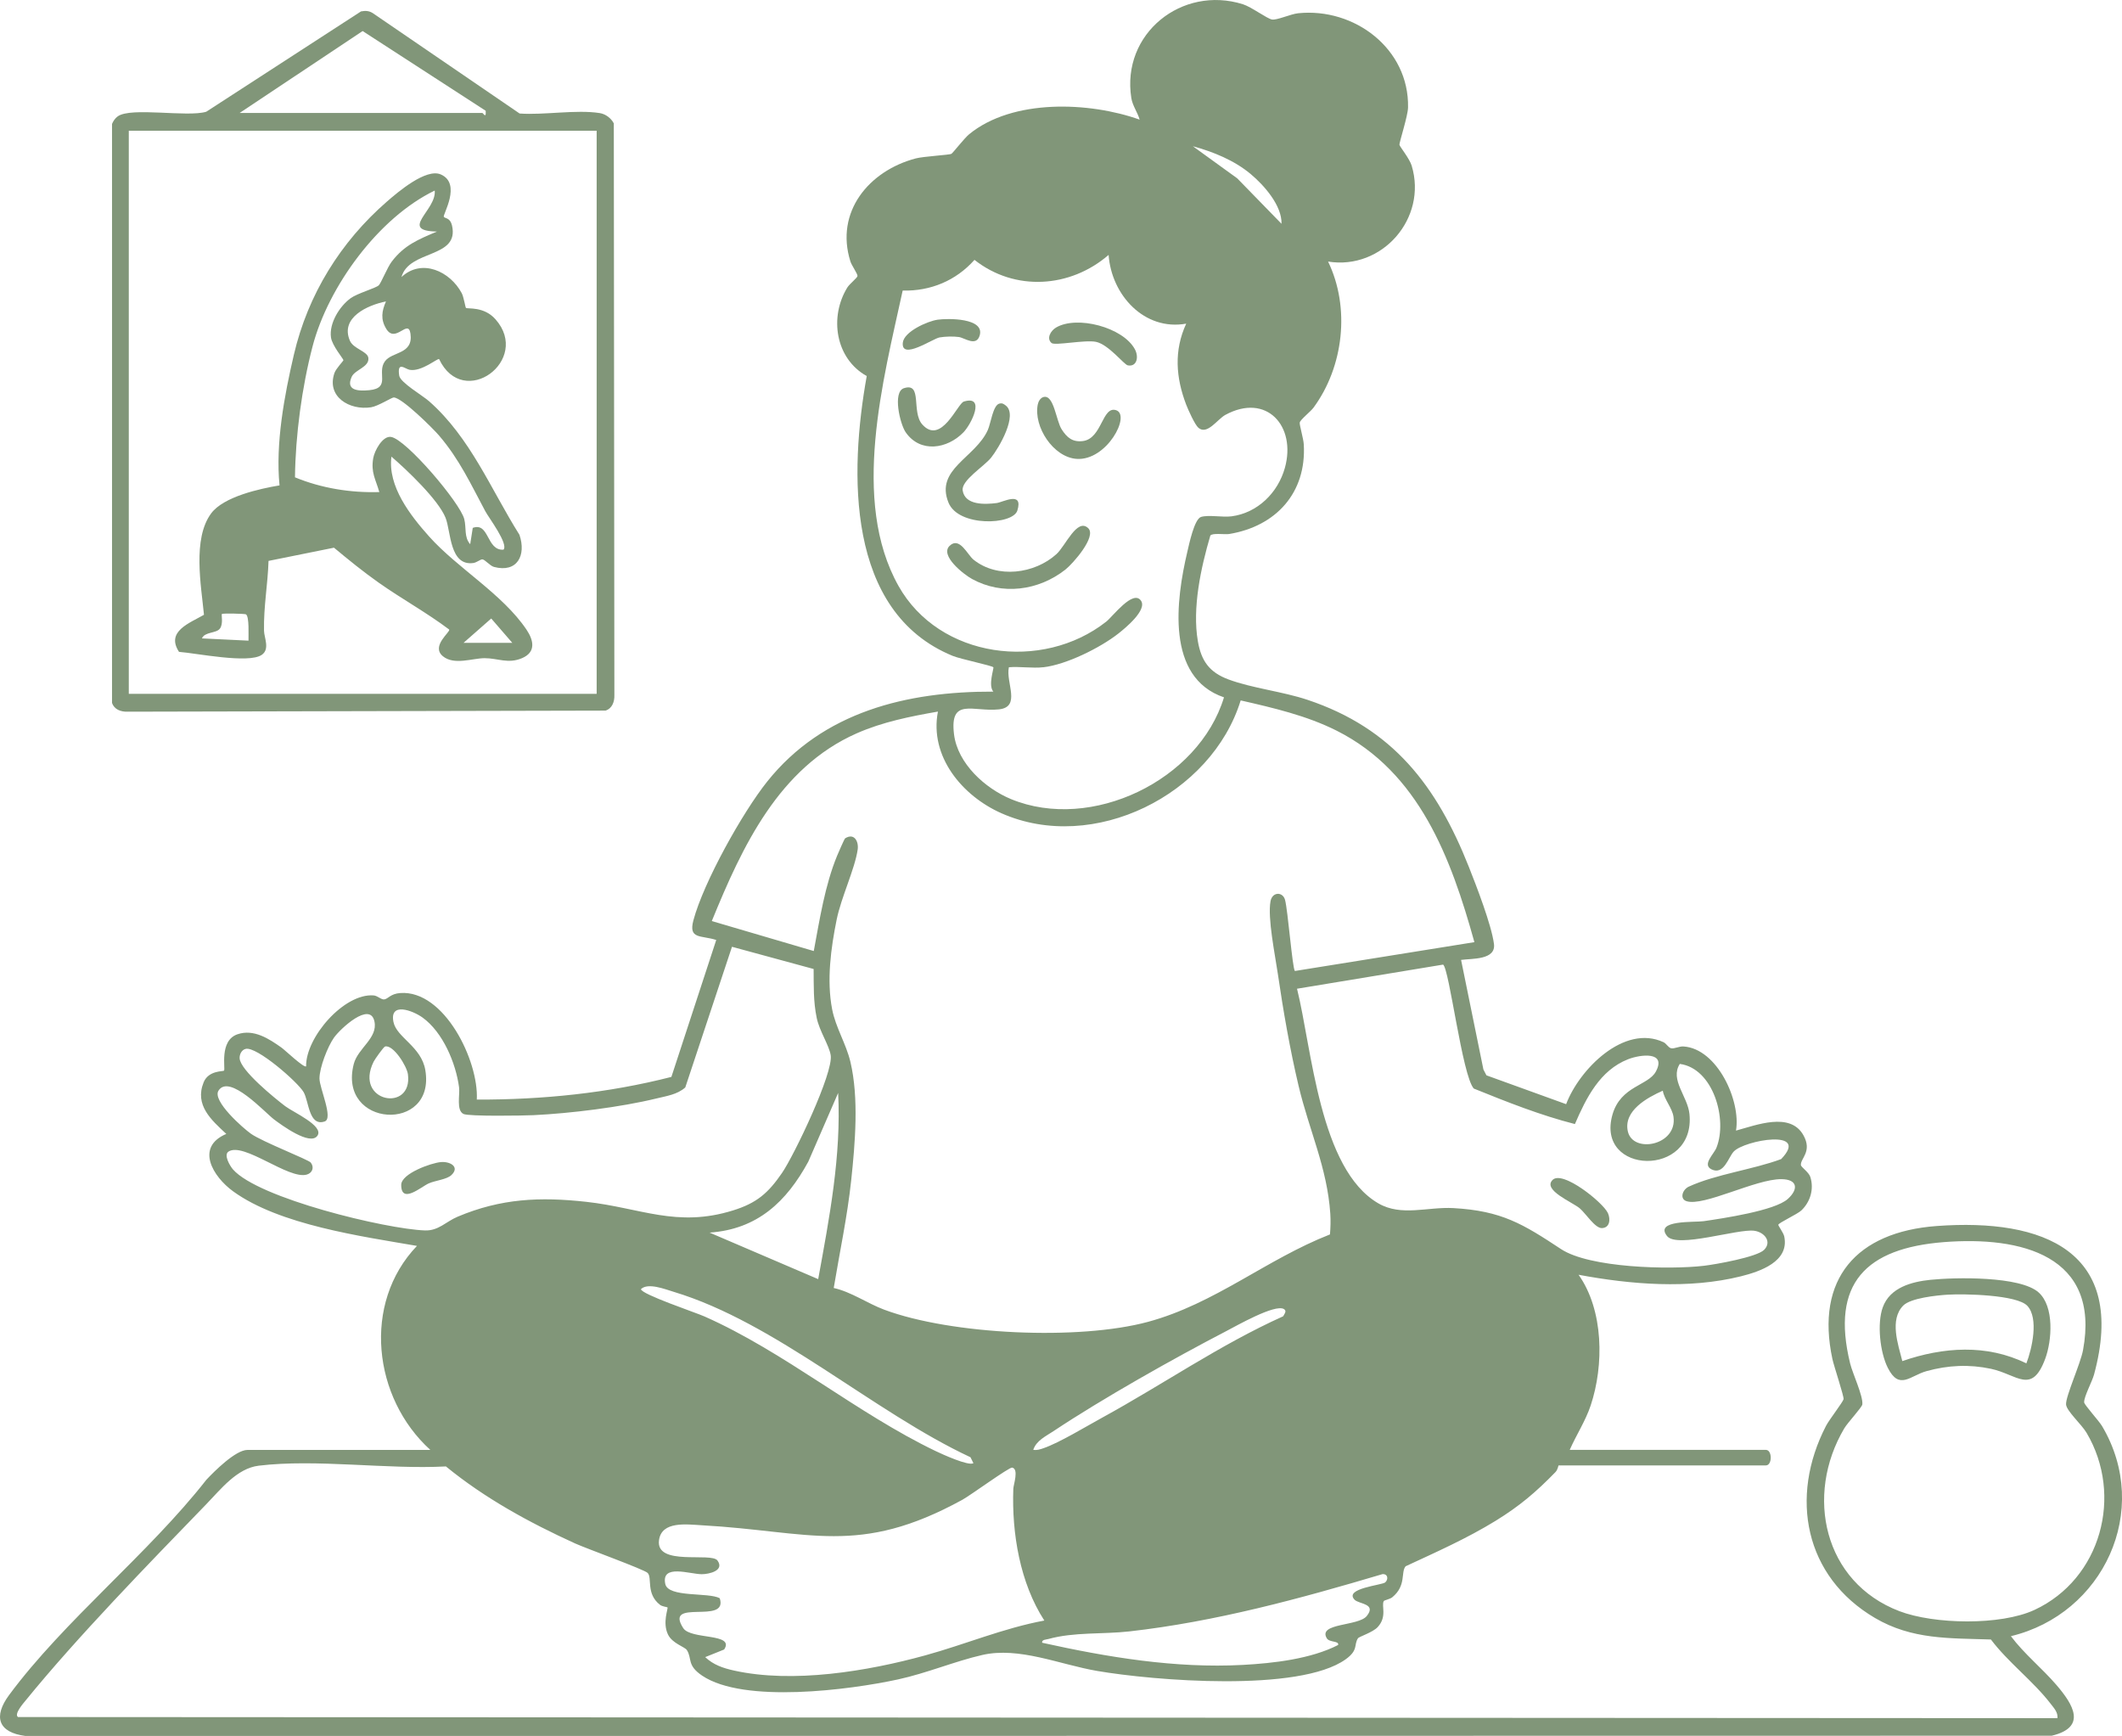 <?xml version="1.0" encoding="UTF-8"?>
<svg id="Ebene_2" data-name="Ebene 2" xmlns="http://www.w3.org/2000/svg" viewBox="0 0 1053.75 861.94">
  <defs>
    <style>
      .cls-1 {
        fill: #819679;
      }
    </style>
  </defs>
  <g id="Ebene_1-2" data-name="Ebene 1">
    <g>
      <g>
        <path class="cls-1" d="M958.71,635.45c12.16-1.24,44.48-1.92,53.63,6.27,7.86,7.03,6.65,23.94,3.26,33.01-6.7,17.97-13.95,7.68-26.89,4.92-10.86-2.31-21.31-1.8-32,1.14-8.14,2.24-13.53,9.72-19.25-1.62-3.89-7.7-5.42-22-2.51-30.05,3.56-9.84,14.3-12.7,23.76-13.67ZM1006.26,676.96c2.81-7.26,6.23-22.36.5-28.56-5.15-5.58-31.66-6.05-39.56-5.56-5.48.34-18.39,1.65-22.1,5.42-6.91,7.04-2.51,19.35-.44,27.56,20.25-7.01,41.9-8.54,61.58,1.13Z"/>
        <g>
          <path class="cls-1" d="M213.67,719.89c-28.39-25.73-33.98-72.68-6.61-101.27-27.61-4.77-68.27-10.4-91.27-27.08-10.13-7.35-18.92-21.95-3.41-28.52-7.36-6.87-15.85-14.22-11.27-25.59,2.42-6.01,9.65-5.35,10.13-5.83.84-.83-2.5-14.93,6.7-18.06,8.08-2.75,15.61,2.21,21.87,6.64,1.69,1.2,11.22,10.29,12.2,9.26-.25-14.37,18.89-36.37,33.53-35.19,2.01.16,3.8,2.24,5.36,1.97,1.86-.32,3.07-2.8,7.85-3.15,21.9-1.6,39.06,33.77,38.02,52.9,32.44.11,65.23-3.21,96.63-11.26l22.27-67.99c-7.62-2.44-13.87-.23-11.35-9.72,5-18.84,24.36-53.56,36.69-68.98,27.71-34.65,69.3-44.74,112.26-44.61-2.71-3.1.38-11.6.01-12.09-.63-.84-16.22-4.03-20.22-5.67-53.2-21.87-51.19-91.43-42.66-138.93-15.58-8.68-18.69-29.34-9.6-44.02,1.07-1.72,4.94-4.75,5.02-5.67.08-1.02-2.92-5.29-3.52-7.2-7.76-24.61,9.21-45.04,32.44-51.17,3.83-1.01,16.56-1.72,17.68-2.25.64-.3,6.47-7.82,8.84-9.76,21.59-17.67,59.61-16.17,84.66-7.25-1.02-3.67-3.52-6.87-4.13-10.72-5.03-31.99,25.11-56.06,55.39-46.58,4.26,1.33,11.99,7.18,14.48,7.59s9.26-2.73,12.99-3.11c27.93-2.87,55.15,17.63,54.56,46.79-.09,4.3-4.46,17.53-4.26,18.55.19.97,4.99,6.79,6.07,10.37,7.86,26.06-14.62,51.91-41.52,47.59,11.09,22.9,7.72,52.25-7.25,72.55-1.45,1.97-6.53,5.91-6.82,7.38-.22,1.13,1.83,7.87,2,10.82,1.41,24.11-13.83,40.67-37.03,44.52-2.2.36-8.35-.65-9.37.77-4.68,15.88-9.05,35.96-6.2,52.45,1.69,9.81,5.72,15.45,15.16,18.97,11.85,4.42,26.83,5.97,39.37,10.17,42.3,14.16,64.07,42.64,80.03,82.89,3.76,9.48,11.24,28.82,12.48,38.26,1.06,8.08-10.92,7.2-16.33,7.96l11.09,54.41,1.5,2.9,39.58,14.32c6.46-17.14,28.75-39.96,48.4-30.75,1.32.62,2.35,2.65,3.69,2.98,1.6.39,3.95-1.03,6.23-.88,16.74,1.11,28.54,27.01,26.03,41.77,9.98-2.67,26.88-9.47,33.48,2.3,4.53,8.09-1.52,11.52-1.25,14.79.09,1.1,3.92,3.49,4.7,5.98,1.88,6-.03,12.32-4.47,16.57-1.96,1.87-11.38,6.18-11.45,7.14-.04.5,2.58,4,2.95,5.78,2.63,12.49-12.06,17.43-21.54,19.79-25.85,6.43-54.7,4.07-80.59-.77,12.47,17.66,12.68,44.91,6.01,64.89-2.59,7.76-7.15,14.64-10.41,22.06h97.42c3.2,0,3.2,7.71,0,7.71h-102.93c-.18,0-.33,2.04-1.58,3.33-9.75,10.01-17.8,16.86-29.77,24.22-14.19,8.72-29.54,15.53-44.62,22.53-2.52,2.92.48,9.57-6.64,15.4-1.14.93-3.92,1.44-4.18,1.85-1.4,2.21,1.82,7.65-3.04,12.93-2.49,2.7-9.27,4.74-9.82,5.59-2.14,3.3.33,5.81-6.09,10.42-23.06,16.55-95.47,10.58-123.43,5.78-18.65-3.2-38.76-12.12-57.05-7.92-13.69,3.14-27.47,9.01-41.81,12.13-23.97,5.21-76.53,12.07-97.25-1.85-7.77-5.22-4.89-8.48-7.63-12.74-1.02-1.59-7.22-3.25-9.36-7.7-2.86-5.92.18-12.94-.25-13.48-.12-.15-2.64-.42-3.71-1.25-7.16-5.6-3.73-13.49-6.17-15.87-1.79-1.75-30.49-12.12-36.01-14.63-22.68-10.33-44.83-22.42-64.14-38.23-29.15,1.56-64.5-3.82-92.96-.37-10.81,1.31-18.76,11.62-26.02,19.11-28.65,29.59-64.02,65.87-89.7,97.44-1.2,1.47-5.87,6.78-3.83,8.25l1012.76.56c.35-2.86-1.75-5.04-3.34-7.11-8.66-11.29-21.09-20.53-29.69-31.95-20.68-.69-39.16.12-57.57-10.68-35.01-20.54-42.59-60.07-24.3-95.42,1.58-3.05,8.37-11.78,8.7-13.22.29-1.26-4.8-16.48-5.54-19.93-8.55-39.86,12.01-63.11,51.76-66.05,53.13-3.93,94.77,12.55,78.16,73.75-.95,3.5-5.05,11.01-4.91,13.8.06,1.25,7.28,9.07,8.94,11.87,24.75,41.87.47,93.27-45.32,104.23,6.6,8.81,15.46,15.91,22.58,24.19,8.36,9.72,15.36,21.03-2.31,25.24l-1006.11.14c-13.74-1.74-16.16-9.62-8.19-20.38,27.37-36.96,69.2-70.16,97.92-106.83,3.96-4.24,14.57-14.83,20.39-14.83h90.82ZM636.38,111.13c.26-9.08-8.66-19.17-15.39-24.78-8.11-6.76-18.53-10.98-28.63-13.74l22.03,15.94,21.99,22.57ZM518.05,331.3c-5.36.6-11.59-.44-17.06,0-1.65,7.6,6.21,19.73-4.94,20.92-12.81,1.36-24.57-6.14-22.3,12.38,1.78,14.53,15.48,26.89,28.35,32.19,39.82,16.39,93.18-9.32,105.71-50.54-29.02-9.86-23.81-48.46-18.22-72.19.88-3.75,3.49-16.39,6.83-17.39,3.83-1.15,10.58.28,15.11-.3,13.04-1.69,23.12-11.8,26.53-24.1,5.75-20.7-9.11-37.37-29.57-26.27-3.99,2.17-8.99,10.15-13.37,6.42-1.77-1.51-5.11-8.96-6.09-11.52-5.14-13.46-6.13-26.84.02-40.2-20.8,3.72-37.14-14.24-38.53-34.13-19.04,16.45-46.53,18.29-66.61,2.46-9.18,10.3-21.76,15.58-35.66,15.25-9.65,44.46-25.86,104.26-2.08,146.64,20.22,36.04,71.42,42.72,103.17,17.74,3.27-2.58,13.27-16.04,17.23-10.44,3.27,4.63-7.83,13.7-11.27,16.4-9.05,7.09-25.86,15.42-37.24,16.7ZM732.16,467.8c-11.57-41.66-27.39-84.36-68.38-104.99-14.95-7.52-31.46-11.33-47.68-15.04-14.41,46.82-73.12,76.25-118.8,56.03-19.46-8.61-35.84-28.19-31.54-50.48-13.72,2.39-27.54,5.15-40.36,10.81-38.61,17.05-56.86,56.23-71.93,93.2l50.64,14.88c2.9-15.56,5.53-32.63,11.59-47.32.52-1.25,3.59-8.39,4-8.65,4.51-2.81,6.8,1.56,6.21,5.6-1.42,9.69-8.16,23.62-10.43,34.75-2.89,14.18-5.02,30.18-2.26,44.5,1.76,9.12,6.96,17.18,9.08,26.14,4.27,18,2.35,40.34.4,58.77-1.9,17.94-5.74,35.75-8.68,53.52,8.66,1.92,16.75,7.66,25.04,10.76,33.44,12.49,96.72,15.34,131.03,6.05,33.2-8.99,58.76-31.04,90.35-43.4.29-3.37.39-6.89.17-10.27-1.53-22.88-10.51-41.38-15.75-63.51-4.26-17.98-7.66-37.43-10.32-55.73-1.33-9.15-5.16-27.73-3.61-35.95.88-4.71,6.06-4.81,7.2-.68,1.41,5.11,3.66,34.04,4.89,35.33l89.16-14.32ZM404,481.12l-40.51-11.02-23.19,69.84c-3.95,3.54-9.38,4.27-14.33,5.48-17.71,4.32-42.81,7.42-61.06,8.29-5.03.24-32.14.67-34.73-.59-3.71-1.8-1.73-9.56-2.21-13.2-1.6-12.07-8.04-27.41-18.15-34.69-4.88-3.51-16.51-7.89-14.43,2.23,1.58,7.71,13.85,12.16,15.82,23.89,5.28,31.36-43.69,28.59-35.54-3.04,2.05-7.94,12.06-12.84,10.26-21.17-2.17-10.08-16.93,3.64-20.07,8.06s-7.22,14.89-7.21,20.3c0,4.77,7,19.84,2.59,21.33-7.89,2.67-7.82-10.01-10.47-14.57-2.89-4.97-23.29-22.81-28.79-21.46-2,.49-3.09,2.73-2.98,4.69.33,5.95,17.41,19.78,22.61,23.74,4.02,3.06,19.38,9.79,16.03,14.67-3.59,5.24-17.9-5.33-21.54-8.06-4.43-3.32-22.2-22.92-27.61-14.29-3.2,5.1,12.28,18.67,16.12,21.38,5.66,4,28.59,12.85,29.72,14.33,1.84,2.42.77,5.15-1.98,5.95-9.01,2.62-31.34-16.33-38.88-11.42-2.55,1.66.75,7.17,2.23,8.86,12.56,14.36,75.95,29.61,95.29,30.29,6.78.24,10.4-4.35,16.27-6.82,21.51-9.07,40.88-9.92,63.9-7.38,26.9,2.97,44.87,12.96,72.81,4.28,11.82-3.67,17.47-8.58,24.35-18.59,6.05-8.81,25.63-49.74,24.19-58.51-.81-4.95-5.58-11.96-6.94-18.47-1.72-8.21-1.46-15.99-1.54-24.33ZM716.61,478.95l-72.53,11.98c7.4,29.69,11.15,89.64,40.39,106.57,11.48,6.65,24.45,1.63,37.28,2.35,24.02,1.35,34.55,7.9,53.41,20.34,14.25,9.4,53.87,10.31,70.92,8.31,5.8-.68,26.47-4.32,30-7.97,3.93-4.07.08-8.74-4.96-9.43-8.13-1.1-38.32,8.85-43.28,2.65-6.51-8.13,13.77-6.76,18.13-7.4,9.49-1.39,35.34-5.2,41.81-11.03,5.44-4.91,4.85-9.76-3.14-9.84-12.81-.13-38.6,13.73-47.17,10.93-3.46-1.13-2.08-5.74,1.22-7.25,13.41-6.14,31.82-8.44,45.8-13.64,14.64-15.27-18.26-9.41-23.56-3.74-2.65,2.84-4.88,11.79-10.96,8.86-4.87-2.35,1.09-7.49,2.41-10.81,5.58-14.05-1.58-39.35-18.22-41.57-5.01,7.87,3.89,16.05,4.79,24.83,3.24,31.77-46.83,30.37-38.22.32,4.09-14.26,17.77-14.32,21.55-21.37,5.4-10.06-7.54-8.55-13.8-6.1-14.03,5.5-20.82,19.26-26.41,32.18-17.04-4.33-33.84-11-50.22-17.63-5.76-6.44-12.14-59.53-15.24-61.56ZM191.21,519.62c-.71.17-5.08,6.32-5.68,7.55-9.94,20.14,19.57,25.44,17.04,6.22-.53-4.03-7.25-14.78-11.35-13.78ZM825.72,541.56c-7.75,3.43-19.59,9.93-17.38,20.12,2.46,11.32,24.69,7.05,22.69-7.16-.62-4.41-4.56-8.52-5.31-12.95ZM406.3,635.13c5.56-30.52,11.51-61.22,9.91-92.46l-14.83,34.14c-10.86,19.93-25.29,33.56-49.01,35.21l53.92,23.1ZM965.32,616.74c-38.69,3.03-56.31,20.45-46.58,60.23,1.21,4.96,6.49,16.16,6.07,20.34-.15,1.45-7.25,8.98-9,11.94-19.67,33.28-10.2,76.4,27.42,90.74,17.2,6.56,50.25,7.2,67.09-.64,33-15.36,44.22-56.81,25.85-87.9-2.52-4.27-10.01-10.9-10.2-14.12-.24-3.99,7.18-20.24,8.42-26.92,8.74-47.17-30.93-56.65-69.08-53.67ZM481.91,723.55c-48.39-22.59-96.64-66.85-147.38-82.13-4.32-1.3-12.73-4.68-16.25-1.34.07,2.53,27.11,11.6,31.55,13.57,39.71,17.57,75.62,48.05,114.79,66.84,2.98,1.43,16.53,7.64,18.76,5.99l-1.47-2.94ZM637.2,653.57c.57-1.19,2.02-2.64.33-3.61-4.45-2.58-23.53,8.35-28.68,11.02-26.12,13.56-61.44,33.47-85.75,49.65-3.82,2.55-8.45,4.6-10,9.25,1.91.3,3.44-.24,5.2-.85,7.79-2.7,21.11-10.79,28.95-15.08,30.14-16.48,58.47-36.2,89.95-50.38ZM518.6,804.65c-12.11-18.7-16.22-43.39-15.4-65.48.08-2.06,2.85-9.76-.58-10.47-1.44-.3-20.71,13.78-24.73,15.98-51.63,28.3-75.44,15.64-129.38,12.65-7.46-.41-20-2.24-21.26,7.44-1.7,13.06,25.98,5.78,29.05,10.08,3.64,5.1-4.36,6.77-7.79,6.78-5.89.02-20.28-5.29-18.15,4.83,1.45,6.91,21.51,4.04,27.05,7.1,4.38,13.42-27.87-.25-18.13,14.84,3.8,5.89,25.83,2.34,20.31,10.62l-9.4,3.78c4.1,3.86,8.88,5.46,14.26,6.66,29.32,6.51,66.25.38,94.95-7.51,19.82-5.45,38.89-13.54,59.21-17.31ZM687.87,785.7c1.61-1.44,1.45-4.22-1.3-4.12-41.03,12.2-82.98,23.63-125.72,28.45-13.24,1.49-27.53.24-40.26,3.78-1.14.32-3.34.26-3.08,1.85,32.42,7.18,66.19,12.81,99.61,11.01,15.21-.82,33.87-2.95,47.36-9.89.65-2.15-4.3-1.18-5.59-3.3-4.68-7.71,15.69-5.94,19.82-11.09,5.01-6.24-3.94-5.86-6.07-8.11-5.36-5.64,13.71-7.2,15.23-8.58Z"/>
          <path class="cls-1" d="M496.24,200.41c1.45-.37,2.08.09,3.17.91,6.25,4.72-3.35,21.06-7.25,25.93-3.48,4.34-14.9,11.32-14.11,16.29,1.17,7.43,11.07,6.95,16.83,6.24,3.15-.39,13.36-6.18,10.33,3.7-2.23,7.25-29.28,8.26-34.21-3.92-6.74-16.64,13.26-22.14,19.53-36.05,1.48-3.29,2.57-12.3,5.71-13.1Z"/>
          <path class="cls-1" d="M540.37,262.23c4.39,4.16-7.68,17.74-11.34,20.61-13.33,10.46-31.36,12.88-46.39,4.61-4.05-2.23-16.05-11.58-11.1-16.41s8.89,4.43,11.87,6.83c11.85,9.53,30.33,7.1,41.21-2.74,4.52-4.09,10.23-18.12,15.75-12.9Z"/>
          <path class="cls-1" d="M518.26,197.12c5.1-1.26,6.17,11.72,8.94,16.05,2.6,4.08,5.44,6.49,10.57,5.82,9.54-1.24,9.51-17.58,16.48-15.31,7.42,2.42-4.65,25.25-19.67,24.16-11.57-.84-21.4-15.95-19.25-26.97.31-1.58,1.33-3.37,2.93-3.76Z"/>
          <path class="cls-1" d="M448.88,192.75c9.36-3.06,3.55,11.83,9.14,18.03,9.39,10.42,17.44-10.43,20.61-11.4,10.9-3.32,3.78,11.17-.18,15.26-8.04,8.3-21.44,10.46-28.7,0-2.81-4.04-6.61-20.02-.88-21.9Z"/>
          <path class="cls-1" d="M522.19,170.32c-2.68-2.28-.42-6.13,2.23-7.69,10.38-6.12,33.29-.16,39.17,10.84,2.04,3.82.93,8.8-3.55,7.94-1.88-.36-9.52-10.38-15.82-11.68-5.44-1.12-20.38,2.01-22.04.59Z"/>
          <path class="cls-1" d="M465.5,158.75c5.14-.75,23.48-.93,21.02,7.74-1.66,5.86-7.53,1.24-10.36.85-2.8-.39-6.79-.28-9.59.2-3.33.57-19.06,11.47-18.26,2.68.5-5.55,12.29-10.74,17.19-11.46Z"/>
          <path class="cls-1" d="M218.95,577c4.56-.39,9.5,2.37,5.23,6.44-2.34,2.23-7.93,2.66-11.27,4.14-3.72,1.65-13.68,10.52-13.67.75,0-5.62,14.84-10.91,19.7-11.33Z"/>
          <path class="cls-1" d="M770.98,585.86c5.01-4.98,25.24,11.35,27.51,16.53,1.35,3.08.91,7.24-3,7.39-3.42.13-7.98-7.25-11.06-9.85-3.58-3.03-18.52-9.02-13.45-14.06Z"/>
        </g>
      </g>
      <g>
        <path class="cls-1" d="M179.27,5.66c2.3-.45,4.21-.31,6.16,1.07l72.6,49.63c12.08.87,28.14-2.05,39.79-.21,2.92.46,5.63,2.5,6.99,5.12l.28,283.84c.11,3.26-1.04,6.63-4.39,7.72l-237.35.54c-3.26.11-6.63-1.04-7.72-4.39V61.54c.62-1.48,1.53-2.83,2.84-3.77,6.6-4.74,34.6.56,43.95-2.29L179.27,5.66ZM119,56.09h120.54c.26,0,1.47,2.1,1.66.54v-1.62s-61.12-39.6-61.12-39.6l-61.08,40.68ZM63.96,64.9v279.61h232.33V64.9H63.96Z"/>
        <path class="cls-1" d="M220.4,107.68c.62.84,3.15.38,4.05,4.25,3.83,16.49-21.28,11.88-25.08,25.63,10.1-9.39,24.16-2.84,29.93,8.03.98,1.84,1.79,7.03,2.08,7.28.78.66,8.88-.91,14.69,5.68,17.9,20.27-15.93,45.25-28.02,19.75-.77-.53-8.7,6.36-14.59,5.33-2.29-.4-6.34-4.54-5.22,2.87.52,3.45,11.52,9.8,14.84,12.73,20.55,18.12,30.6,43.62,44.87,66.31,3.47,10.18-1.12,19.03-12.65,15.95-2-.53-4.47-3.69-5.78-3.75-.94-.05-2.8,1.58-4.49,1.81-11.83,1.61-11.09-15.76-13.77-22.45-3.62-9-19.26-23.81-26.88-30.37-1.93,14.7,9.39,29.22,18.71,39.64,14.12,15.8,36.42,28.51,48.38,46.29,3.62,5.39,4.7,11.18-2.24,14.13s-12.02,0-18.6.01c-5.91,0-15.12,3.63-20.68-.95-6.16-5.07,3.93-12.14,3.09-13.28-11.2-8.44-23.63-15.24-35.05-23.31-7.7-5.44-14.91-11.3-22.14-17.32l-32.5,6.56c-.39,11.9-2.46,22.51-2.25,34.61.06,3.51,3.06,9.25-1.16,12.07-6.61,4.44-32.46-.86-41.05-1.52-6.66-10.19,5.32-14.29,12.4-18.41-1.41-14.59-5.76-37.71,3.55-50.32,6.17-8.36,24.19-12.29,33.97-13.93-2.06-20.74,2.38-44.58,7.14-64.96,6.97-29.81,23.17-55.95,46.22-75.98,5.51-4.79,19.41-16.64,26.72-13.45,10.49,4.57.82,20.1,1.5,21.04ZM215.87,94.62c-27.89,13.45-52.91,47.65-60.68,77.46-5.28,20.26-8.47,44.04-8.71,64.92,13.16,5.43,27.69,7.76,41.88,7.32-1.83-6.4-4.24-9.67-3.03-16.8.63-3.72,4.65-11.21,8.83-10.58,7.5,1.13,34.32,32.69,36.38,40.8,1.12,4.44-.17,8.98,2.95,12.47l1.27-8.1c8.31-3,6.69,11.32,15.24,10.84,2.65-2.79-7.26-15.84-8.99-19.07-7.17-13.4-12.88-25.82-22.96-37.59-3.18-3.71-18.54-18.95-22.54-18.94-1.02,0-7.79,4.35-11.27,4.88-10.7,1.64-22.24-5.26-18.15-17.05.77-2.21,4.45-5.95,4.45-6.34,0-.65-5.64-7.24-6.19-11.32-.96-7.04,4.25-15.43,9.76-19.45,3.35-2.44,12.47-4.98,13.97-6.4,1.13-1.07,4.26-8.89,6.42-11.74,6.27-8.27,13.25-11.03,22.47-14.96-19.18-.34-.07-10.65-1.1-20.35ZM191.65,149.67c-9.14,1.83-22.89,8.01-17.88,19.54,1.75,4.02,8.81,5.23,9.16,8.55.47,4.55-6.69,5.77-8.3,9.36-3.1,6.91,3.45,7.13,8.79,6.61,10.8-1.06,3.58-8.63,7.72-14.32,3.61-4.97,14.18-3.37,12.69-13.76-1.1-7.67-7.46,5.15-12.02-2.37-2.91-4.79-2.22-8.84-.15-13.61ZM122.14,305.03c-.51-.32-11.55-.59-11.96-.16-.36.38.82,4.87-.99,7.27s-7.52,1.48-8.91,4.84l23.12,1.12c-.07-2.45.48-11.97-1.26-13.06ZM254.4,319.19l-10.46-12.09-13.76,12.09h24.22Z"/>
      </g>
    </g>
  </g>
</svg>